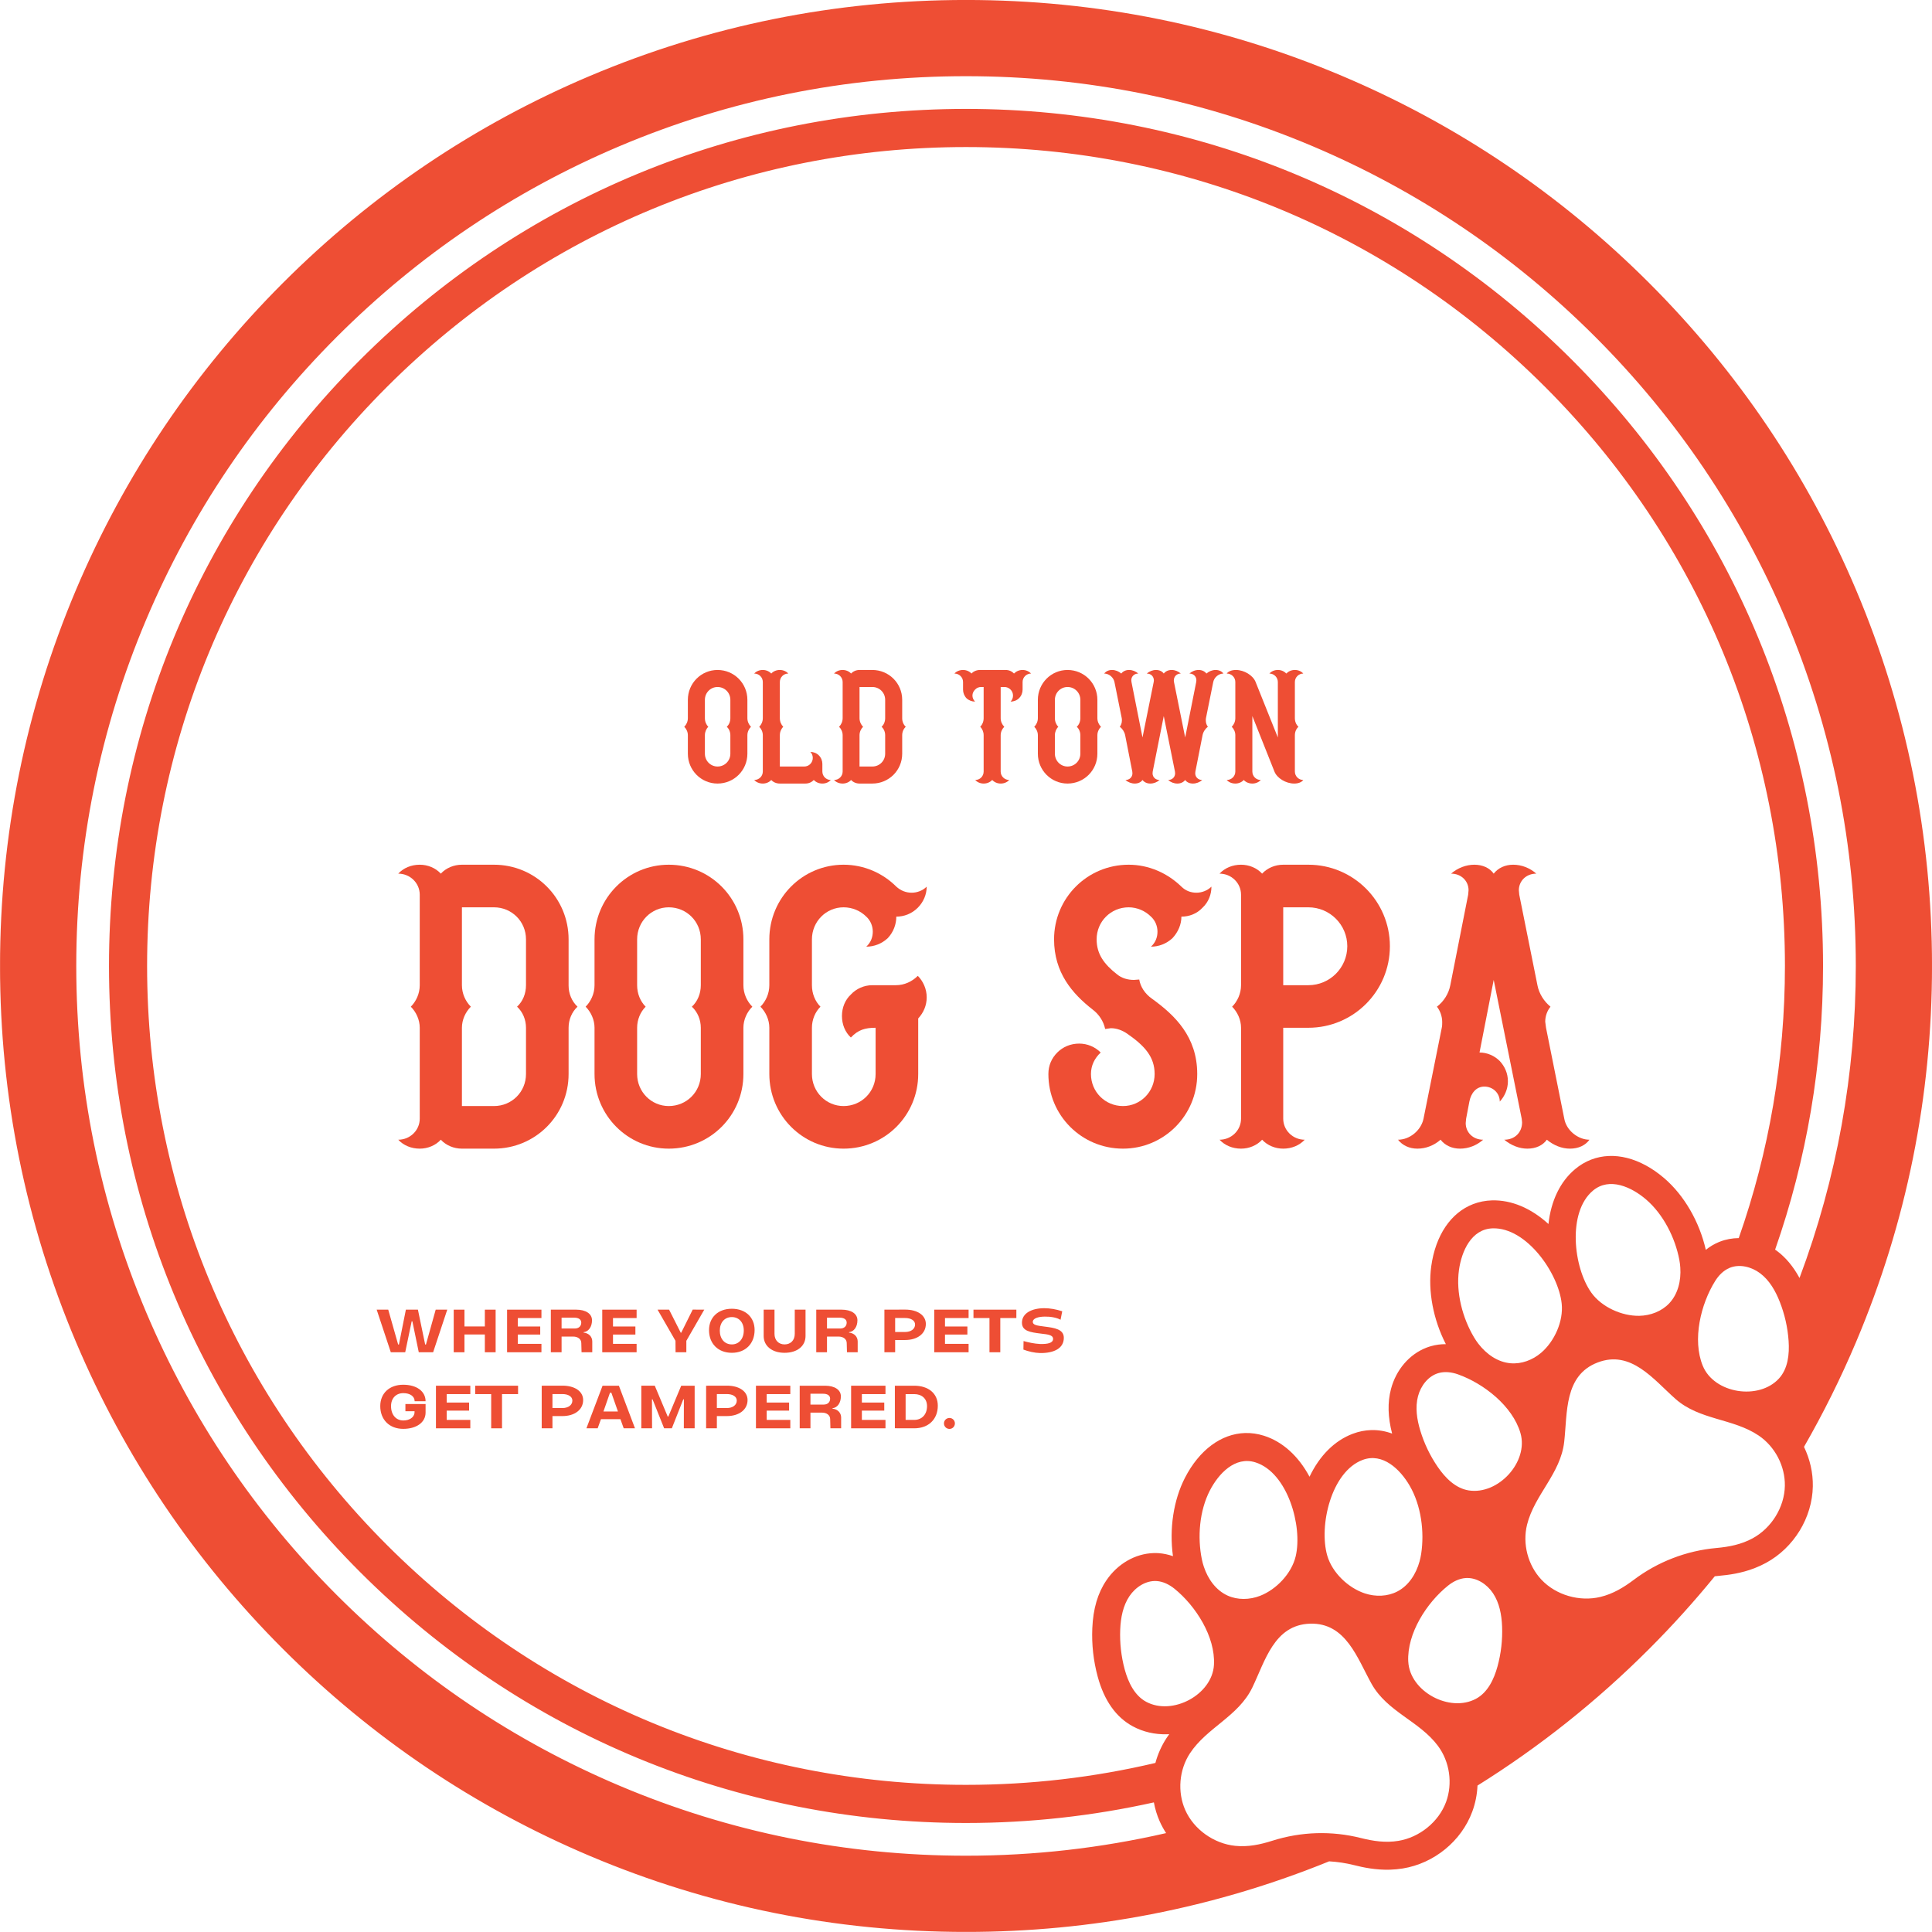<svg xmlns="http://www.w3.org/2000/svg" xmlns:xlink="http://www.w3.org/1999/xlink" zoomAndPan="magnify" preserveAspectRatio="xMidYMid meet" version="1.0" viewBox="40.5 48.43 285.76 285.75"><defs><g/><clipPath id="id1"><path d="M 40.508 48.426 L 326.258 48.426 L 326.258 334.176 L 40.508 334.176 Z M 40.508 48.426 " clip-rule="nonzero"/></clipPath></defs><g clip-path="url(#id1)"><path fill="#ee4e34" d="M 326.262 191.301 C 326.262 172.016 322.484 153.305 315.031 135.688 C 307.836 118.672 297.535 103.391 284.414 90.273 C 271.293 77.152 256.016 66.852 239 59.656 C 221.383 52.203 202.668 48.426 183.383 48.426 C 164.098 48.426 145.387 52.203 127.766 59.656 C 110.754 66.852 95.473 77.152 82.355 90.273 C 69.234 103.391 58.934 118.672 51.734 135.688 C 44.285 153.305 40.504 172.016 40.504 191.301 C 40.504 210.59 44.285 229.301 51.734 246.918 C 58.934 263.934 69.234 279.215 82.355 292.332 C 95.473 305.453 110.754 315.754 127.766 322.949 C 145.387 330.402 164.098 334.18 183.383 334.18 C 201.977 334.18 220.035 330.668 237.094 323.738 C 238.344 323.812 239.578 323.996 240.789 324.301 C 242.156 324.648 244 325.035 246.109 324.973 C 246.746 324.953 247.379 324.891 247.988 324.793 C 252.621 324.039 256.652 320.742 258.258 316.398 C 258.723 315.152 258.977 313.844 259.035 312.531 C 268.188 306.816 276.68 300.07 284.414 292.332 C 287.852 288.895 291.09 285.305 294.133 281.574 C 294.34 281.551 294.551 281.527 294.758 281.508 C 296.164 281.383 298.031 281.141 300 280.383 C 300.594 280.152 301.172 279.887 301.715 279.59 C 305.836 277.348 308.551 272.906 308.633 268.273 C 308.668 266.238 308.199 264.234 307.328 262.434 C 310.195 257.441 312.77 252.266 315.031 246.918 C 322.484 229.301 326.262 210.59 326.262 191.301 Z M 213.047 305.496 C 212.297 306.637 211.746 307.887 211.395 309.184 C 202.324 311.324 192.938 312.426 183.383 312.426 C 151.031 312.426 120.613 299.828 97.734 276.949 C 74.859 254.074 62.258 223.656 62.258 191.301 C 62.258 158.949 74.859 128.531 97.734 105.656 C 120.613 82.777 151.031 70.18 183.383 70.18 C 215.738 70.18 246.152 82.777 269.031 105.656 C 291.91 128.531 304.508 158.949 304.508 191.301 C 304.508 205.23 302.16 218.793 297.676 231.555 C 296.73 231.566 295.797 231.73 294.922 232.07 C 294.844 232.098 294.766 232.129 294.688 232.164 C 294.016 232.445 293.387 232.824 292.805 233.293 C 291.863 229.133 289.594 225.211 286.645 222.688 C 283.113 219.664 279.172 218.668 275.84 219.949 C 274.992 220.277 274.199 220.746 273.477 221.352 C 271.273 223.188 269.906 226.031 269.531 229.473 C 266.965 227.125 264.047 225.895 261.168 225.977 C 260.199 226.008 259.266 226.191 258.391 226.527 C 255.09 227.797 252.832 231.145 252.195 235.711 C 251.684 239.387 252.488 243.609 254.355 247.242 C 253.613 247.238 252.891 247.332 252.199 247.527 C 251.961 247.59 251.723 247.668 251.492 247.758 C 248.957 248.734 246.992 251.023 246.238 253.883 C 245.715 255.871 245.773 258.035 246.406 260.469 C 245.402 260.102 244.355 259.918 243.293 259.953 C 242.387 259.98 241.48 260.16 240.598 260.492 C 237.91 261.496 235.68 263.727 234.191 266.852 C 232.547 263.785 230.199 261.66 227.453 260.789 C 226.527 260.496 225.586 260.359 224.652 260.387 C 221.113 260.496 217.875 262.91 215.766 267.008 C 214.07 270.305 213.43 274.555 213.992 278.602 C 213.293 278.355 212.578 278.207 211.863 278.156 C 211.617 278.141 211.367 278.137 211.117 278.145 C 208.402 278.227 205.793 279.738 204.137 282.188 C 202.863 284.07 202.184 286.383 202.062 289.254 C 201.957 291.676 202.227 294.09 202.863 296.43 C 203.82 299.957 205.566 302.43 208.059 303.773 C 209.574 304.594 211.328 304.996 213.125 304.941 C 213.23 304.941 213.332 304.934 213.438 304.93 C 213.301 305.117 213.172 305.305 213.047 305.496 Z M 287.395 241.203 C 286.273 242.391 284.621 243.02 282.965 243.051 C 280.391 243.098 277.398 241.766 275.871 239.625 C 273.223 235.914 272.297 227.719 276.125 224.523 C 278.559 222.496 281.82 224.004 283.957 225.832 C 286.527 228.031 288.277 231.523 288.891 234.785 C 288.957 235.152 289.008 235.531 289.031 235.906 C 289.164 237.84 288.695 239.82 287.395 241.203 Z M 268.449 248.516 C 267.191 249.59 265.535 250.215 263.906 250.066 C 262.016 249.898 260.355 248.723 259.172 247.191 C 258.941 246.891 258.727 246.578 258.535 246.254 C 256.832 243.41 255.824 239.629 256.293 236.281 C 256.68 233.496 258.125 230.203 261.289 230.113 C 266.273 229.965 271.012 236.715 271.488 241.246 C 271.766 243.863 270.41 246.844 268.449 248.516 Z M 249.008 268.188 C 250.707 271.109 251.203 274.988 250.703 278.266 C 250.645 278.637 250.566 279.008 250.465 279.375 C 249.949 281.242 248.855 282.957 247.168 283.828 C 245.719 284.578 243.949 284.629 242.375 284.109 C 239.93 283.305 237.551 281.055 236.816 278.527 C 235.543 274.152 237.379 266.113 242.047 264.363 C 245.016 263.254 247.598 265.754 249.008 268.188 Z M 218.555 280.148 C 218.434 279.789 218.336 279.422 218.262 279.051 C 217.598 275.805 217.895 271.906 219.445 268.898 C 220.73 266.398 223.184 263.77 226.199 264.73 C 230.953 266.238 233.195 274.176 232.145 278.613 C 231.539 281.172 229.273 283.539 226.871 284.469 C 225.328 285.066 223.559 285.105 222.07 284.43 C 220.344 283.645 219.164 281.988 218.555 280.148 Z M 220.055 294.656 C 220.055 294.664 220.055 294.668 220.055 294.672 C 219.812 299.09 213.918 302.242 210.023 300.137 C 208.293 299.199 207.371 297.246 206.852 295.348 C 206.332 293.422 206.109 291.422 206.191 289.43 C 206.266 287.707 206.594 285.934 207.562 284.504 C 208.441 283.203 209.965 282.176 211.586 282.281 C 212.551 282.348 213.457 282.809 214.211 283.414 C 217.352 285.949 220.273 290.508 220.055 294.656 Z M 254.383 314.965 C 253.285 317.93 250.441 320.203 247.324 320.711 C 245.438 321.02 243.609 320.75 241.801 320.293 C 239.637 319.746 237.426 319.508 235.215 319.574 C 233.008 319.645 230.812 320.016 228.688 320.691 C 226.91 321.258 225.102 321.641 223.199 321.445 C 220.059 321.129 217.082 319.031 215.805 316.141 C 214.629 313.469 214.898 310.207 216.5 307.766 C 219.016 303.938 223.664 302.309 225.73 298.031 C 227.621 294.117 228.957 288.75 234.273 288.586 C 239.586 288.426 241.25 293.699 243.371 297.492 C 245.695 301.637 250.434 302.98 253.176 306.648 C 254.926 308.988 255.395 312.227 254.383 314.965 Z M 261.992 294.914 C 261.473 296.812 260.543 298.766 258.809 299.695 C 254.906 301.785 249.023 298.617 248.797 294.199 C 248.797 294.191 248.797 294.188 248.793 294.184 C 248.59 290.035 251.523 285.484 254.676 282.961 C 255.43 282.355 256.34 281.898 257.305 281.836 C 258.926 281.734 260.445 282.766 261.32 284.07 C 262.281 285.504 262.605 287.277 262.672 289 C 262.75 290.992 262.52 292.992 261.992 294.914 Z M 257.73 268.875 C 255.789 268.566 254.27 267.027 253.156 265.402 C 252.027 263.762 251.156 261.945 250.578 260.039 C 250.074 258.387 249.797 256.605 250.238 254.938 C 250.637 253.418 251.738 251.945 253.301 251.512 C 254.234 251.254 255.242 251.387 256.152 251.711 C 259.957 253.062 264.223 256.398 265.387 260.387 C 265.387 260.395 265.391 260.398 265.391 260.402 C 266.621 264.652 262.105 269.574 257.73 268.875 Z M 299.738 275.957 C 298.059 276.871 296.246 277.223 294.387 277.391 C 292.164 277.59 289.996 278.098 287.938 278.891 C 285.875 279.684 283.926 280.762 282.145 282.105 C 280.652 283.227 279.074 284.184 277.215 284.629 C 274.145 285.371 270.645 284.375 268.48 282.066 C 266.484 279.938 265.664 276.77 266.367 273.934 C 267.477 269.492 271.324 266.414 271.859 261.695 C 272.348 257.375 271.832 251.867 276.797 249.957 C 281.758 248.047 285.07 252.477 288.328 255.352 C 291.891 258.496 296.809 258.199 300.609 260.75 C 303.035 262.379 304.551 265.281 304.496 268.199 C 304.441 271.363 302.512 274.449 299.738 275.957 Z M 303.625 252.324 C 300.633 255.59 294.035 254.543 292.359 250.449 C 292.355 250.445 292.355 250.441 292.352 250.438 C 290.785 246.59 292.051 241.324 294.191 237.898 C 294.703 237.078 295.41 236.348 296.301 235.969 C 297.797 235.336 299.57 235.809 300.828 236.75 C 302.211 237.785 303.102 239.352 303.734 240.957 C 304.469 242.809 304.914 244.773 305.051 246.762 C 305.188 248.727 304.953 250.875 303.625 252.324 Z M 306.664 237.457 C 305.75 235.766 304.645 234.438 303.309 233.438 C 303.227 233.379 303.141 233.32 303.055 233.262 C 307.711 219.957 310.145 205.816 310.145 191.301 C 310.145 157.441 296.961 125.609 273.02 101.668 C 249.074 77.727 217.242 64.539 183.383 64.539 C 149.523 64.539 117.691 77.727 93.75 101.668 C 69.809 125.609 56.621 157.441 56.621 191.301 C 56.621 225.16 69.809 256.996 93.75 280.938 C 117.691 304.879 149.523 318.066 183.383 318.066 C 192.848 318.066 202.148 317.027 211.168 315.02 C 211.344 315.973 211.625 316.91 212.023 317.809 C 212.293 318.422 212.617 319.004 212.977 319.562 C 203.344 321.777 193.449 322.906 183.383 322.906 C 165.613 322.906 148.379 319.426 132.16 312.566 C 116.488 305.938 102.414 296.449 90.324 284.359 C 78.238 272.273 68.75 258.199 62.121 242.527 C 55.258 226.305 51.781 209.07 51.781 191.301 C 51.781 173.535 55.258 156.301 62.121 140.078 C 68.75 124.406 78.238 110.332 90.324 98.246 C 102.414 86.156 116.488 76.668 132.16 70.039 C 148.379 63.18 165.613 59.699 183.383 59.699 C 201.152 59.699 218.387 63.18 234.609 70.039 C 250.277 76.668 264.352 86.156 276.441 98.246 C 288.527 110.332 298.02 124.406 304.648 140.078 C 311.508 156.301 314.988 173.535 314.988 191.301 C 314.988 207.23 312.184 222.73 306.664 237.457 Z M 306.664 237.457 " fill-opacity="1" fill-rule="nonzero"/></g><g fill="#ee4e34" fill-opacity="1"><g transform="translate(96.123, 248.44)"><g><path d="M 2.18 0 L 4.312 0 L 5.266 -4.57 L 5.371 -4.57 L 6.316 0 L 8.441 0 L 10.531 -6.301 L 8.82 -6.301 L 7.379 -1.145 L 7.262 -1.145 L 6.191 -6.301 L 4.41 -6.301 L 3.383 -1.145 L 3.266 -1.145 L 1.801 -6.301 L 0.09 -6.301 Z M 2.18 0 "/></g></g></g><g fill="#ee4e34" fill-opacity="1"><g transform="translate(106.761, 248.44)"><g><path d="M 7.047 -6.301 L 5.453 -6.301 L 5.453 -3.816 L 2.438 -3.816 L 2.438 -6.301 L 0.848 -6.301 L 0.848 0 L 2.438 0 L 2.438 -2.629 L 5.453 -2.629 L 5.453 0 L 7.047 0 Z M 7.047 -6.301 "/></g></g></g><g fill="#ee4e34" fill-opacity="1"><g transform="translate(114.654, 248.44)"><g><path d="M 2.438 -5.059 L 5.93 -5.059 L 5.93 -6.301 L 0.848 -6.301 L 0.848 0 L 5.93 0 L 5.93 -1.242 L 2.438 -1.242 L 2.438 -2.617 L 5.75 -2.617 L 5.75 -3.809 L 2.438 -3.809 Z M 2.438 -5.059 "/></g></g></g><g fill="#ee4e34" fill-opacity="1"><g transform="translate(121.125, 248.44)"><g><path d="M 5.695 -2.906 L 5.695 -2.969 C 6.418 -3.051 6.938 -3.742 6.938 -4.727 C 6.938 -5.707 6.004 -6.301 4.598 -6.301 L 0.848 -6.301 L 0.848 0 L 2.438 0 L 2.438 -2.32 L 4.141 -2.32 C 4.867 -2.32 5.355 -1.926 5.355 -1.352 L 5.391 0 L 6.977 0 L 6.977 -1.594 C 6.977 -2.312 6.445 -2.836 5.695 -2.906 Z M 4.402 -3.512 L 2.438 -3.512 L 2.438 -5.113 L 4.328 -5.113 C 4.941 -5.113 5.348 -4.859 5.348 -4.383 C 5.348 -3.852 4.969 -3.512 4.402 -3.512 Z M 4.402 -3.512 "/></g></g></g><g fill="#ee4e34" fill-opacity="1"><g transform="translate(128.73, 248.44)"><g><path d="M 2.438 -5.059 L 5.93 -5.059 L 5.93 -6.301 L 0.848 -6.301 L 0.848 0 L 5.93 0 L 5.93 -1.242 L 2.438 -1.242 L 2.438 -2.617 L 5.75 -2.617 L 5.75 -3.809 L 2.438 -3.809 Z M 2.438 -5.059 "/></g></g></g><g fill="#ee4e34" fill-opacity="1"><g transform="translate(135.201, 248.44)"><g/></g></g><g fill="#ee4e34" fill-opacity="1"><g transform="translate(137.676, 248.44)"><g><path d="M 6.992 -6.301 L 5.281 -6.309 L 3.582 -2.891 L 3.512 -2.891 L 1.789 -6.301 L 0.082 -6.301 L 2.734 -1.691 L 2.746 0 L 4.34 0 L 4.34 -1.691 Z M 6.992 -6.301 "/></g></g></g><g fill="#ee4e34" fill-opacity="1"><g transform="translate(144.75, 248.44)"><g><path d="M 3.996 0.082 C 6.012 0.082 7.363 -1.27 7.363 -3.293 C 7.363 -5.176 6.012 -6.434 3.996 -6.434 C 1.973 -6.434 0.621 -5.164 0.621 -3.266 C 0.621 -1.262 1.973 0.082 3.996 0.082 Z M 3.996 -1.16 C 2.926 -1.16 2.215 -1.98 2.215 -3.195 C 2.215 -4.402 2.926 -5.203 3.996 -5.203 C 5.051 -5.203 5.762 -4.41 5.762 -3.223 C 5.762 -1.988 5.051 -1.16 3.996 -1.16 Z M 3.996 -1.16 "/></g></g></g><g fill="#ee4e34" fill-opacity="1"><g transform="translate(152.724, 248.44)"><g><path d="M 3.824 0.082 C 5.688 0.082 6.922 -0.918 6.922 -2.402 L 6.922 -6.301 L 5.328 -6.301 L 5.328 -2.719 C 5.328 -1.781 4.727 -1.16 3.824 -1.16 C 2.934 -1.16 2.332 -1.781 2.332 -2.719 L 2.332 -6.301 L 0.73 -6.301 L 0.73 -2.402 C 0.73 -0.918 1.973 0.082 3.824 0.082 Z M 3.824 0.082 "/></g></g></g><g fill="#ee4e34" fill-opacity="1"><g transform="translate(160.383, 248.44)"><g><path d="M 5.695 -2.906 L 5.695 -2.969 C 6.418 -3.051 6.938 -3.742 6.938 -4.727 C 6.938 -5.707 6.004 -6.301 4.598 -6.301 L 0.848 -6.301 L 0.848 0 L 2.438 0 L 2.438 -2.32 L 4.141 -2.32 C 4.867 -2.32 5.355 -1.926 5.355 -1.352 L 5.391 0 L 6.977 0 L 6.977 -1.594 C 6.977 -2.312 6.445 -2.836 5.695 -2.906 Z M 4.402 -3.512 L 2.438 -3.512 L 2.438 -5.113 L 4.328 -5.113 C 4.941 -5.113 5.348 -4.859 5.348 -4.383 C 5.348 -3.852 4.969 -3.512 4.402 -3.512 Z M 4.402 -3.512 "/></g></g></g><g fill="#ee4e34" fill-opacity="1"><g transform="translate(167.988, 248.44)"><g/></g></g><g fill="#ee4e34" fill-opacity="1"><g transform="translate(170.463, 248.44)"><g><path d="M 3.898 -6.309 L 0.848 -6.301 L 0.848 0 L 2.438 0 L 2.438 -1.809 L 3.898 -1.809 C 5.742 -1.809 6.977 -2.762 6.977 -4.184 C 6.977 -5.465 5.742 -6.316 3.898 -6.309 Z M 5.383 -4.105 C 5.383 -3.445 4.789 -2.996 3.898 -2.996 L 2.438 -2.996 L 2.438 -5.066 L 3.898 -5.066 C 4.789 -5.066 5.383 -4.688 5.383 -4.105 Z M 5.383 -4.105 "/></g></g></g><g fill="#ee4e34" fill-opacity="1"><g transform="translate(177.834, 248.44)"><g><path d="M 2.438 -5.059 L 5.93 -5.059 L 5.93 -6.301 L 0.848 -6.301 L 0.848 0 L 5.93 0 L 5.93 -1.242 L 2.438 -1.242 L 2.438 -2.617 L 5.75 -2.617 L 5.75 -3.809 L 2.438 -3.809 Z M 2.438 -5.059 "/></g></g></g><g fill="#ee4e34" fill-opacity="1"><g transform="translate(184.305, 248.44)"><g><path d="M 6.523 -6.301 L 0.18 -6.301 L 0.18 -5.059 L 2.547 -5.059 L 2.547 0 L 4.148 0 L 4.148 -5.059 L 6.523 -5.059 Z M 6.523 -6.301 "/></g></g></g><g fill="#ee4e34" fill-opacity="1"><g transform="translate(191.001, 248.44)"><g><path d="M 4.004 -3.797 C 2.852 -3.941 2.258 -4.031 2.258 -4.5 C 2.258 -5.012 3.07 -5.266 4.016 -5.273 C 4.844 -5.293 5.797 -5.129 6.363 -4.805 L 6.613 -6.059 C 5.707 -6.363 4.777 -6.516 3.941 -6.516 C 2.043 -6.508 0.656 -5.742 0.656 -4.375 C 0.656 -3.121 1.891 -2.953 3.5 -2.754 C 4.527 -2.637 5.258 -2.547 5.258 -1.98 C 5.258 -1.367 4.48 -1.188 3.312 -1.223 C 2.492 -1.262 1.609 -1.457 0.891 -1.656 L 0.871 -0.395 C 1.602 -0.117 2.512 0.098 3.34 0.117 C 5.355 0.145 6.848 -0.559 6.848 -2.133 C 6.848 -3.402 5.5 -3.609 4.004 -3.797 Z M 4.004 -3.797 "/></g></g></g><g fill="#ee4e34" fill-opacity="1"><g transform="translate(96.123, 259.69)"><g><path d="M 7.324 -3.59 L 4.34 -3.59 L 4.34 -2.527 L 5.695 -2.527 L 5.68 -2.215 C 5.562 -1.586 4.922 -1.16 4.031 -1.16 C 2.941 -1.16 2.215 -2.008 2.215 -3.285 C 2.215 -4.438 2.941 -5.203 4.031 -5.203 C 5.031 -5.203 5.707 -4.727 5.707 -4.004 L 7.324 -4.004 C 7.324 -5.473 6.004 -6.445 4.016 -6.445 C 1.98 -6.445 0.621 -5.184 0.621 -3.285 C 0.621 -1.27 1.98 0.082 4.016 0.082 C 5.992 0.082 7.316 -0.883 7.324 -2.312 Z M 7.324 -3.59 "/></g></g></g><g fill="#ee4e34" fill-opacity="1"><g transform="translate(104.133, 259.69)"><g><path d="M 2.438 -5.059 L 5.93 -5.059 L 5.93 -6.301 L 0.848 -6.301 L 0.848 0 L 5.93 0 L 5.93 -1.242 L 2.438 -1.242 L 2.438 -2.617 L 5.75 -2.617 L 5.75 -3.809 L 2.438 -3.809 Z M 2.438 -5.059 "/></g></g></g><g fill="#ee4e34" fill-opacity="1"><g transform="translate(110.604, 259.69)"><g><path d="M 6.523 -6.301 L 0.18 -6.301 L 0.18 -5.059 L 2.547 -5.059 L 2.547 0 L 4.148 0 L 4.148 -5.059 L 6.523 -5.059 Z M 6.523 -6.301 "/></g></g></g><g fill="#ee4e34" fill-opacity="1"><g transform="translate(117.3, 259.69)"><g/></g></g><g fill="#ee4e34" fill-opacity="1"><g transform="translate(119.775, 259.69)"><g><path d="M 3.898 -6.309 L 0.848 -6.301 L 0.848 0 L 2.438 0 L 2.438 -1.809 L 3.898 -1.809 C 5.742 -1.809 6.977 -2.762 6.977 -4.184 C 6.977 -5.465 5.742 -6.316 3.898 -6.309 Z M 5.383 -4.105 C 5.383 -3.445 4.789 -2.996 3.898 -2.996 L 2.438 -2.996 L 2.438 -5.066 L 3.898 -5.066 C 4.789 -5.066 5.383 -4.688 5.383 -4.105 Z M 5.383 -4.105 "/></g></g></g><g fill="#ee4e34" fill-opacity="1"><g transform="translate(127.146, 259.69)"><g><path d="M 7.273 0 L 4.895 -6.301 L 2.477 -6.301 L 0.09 0 L 1.754 0 L 2.242 -1.352 L 5.121 -1.352 L 5.605 0 Z M 4.754 -2.484 L 2.609 -2.484 L 3.574 -5.258 L 3.781 -5.258 Z M 4.754 -2.484 "/></g></g></g><g fill="#ee4e34" fill-opacity="1"><g transform="translate(134.508, 259.69)"><g><path d="M 0.848 0 L 2.438 0 L 2.422 -4.285 L 2.512 -4.285 L 4.223 0 L 5.363 0 L 7.055 -4.285 L 7.145 -4.285 L 7.137 0 L 8.738 0 L 8.738 -6.301 L 6.75 -6.301 L 4.844 -1.738 L 4.754 -1.738 L 2.836 -6.309 L 0.848 -6.309 Z M 0.848 0 "/></g></g></g><g fill="#ee4e34" fill-opacity="1"><g transform="translate(144.093, 259.69)"><g><path d="M 3.898 -6.309 L 0.848 -6.301 L 0.848 0 L 2.438 0 L 2.438 -1.809 L 3.898 -1.809 C 5.742 -1.809 6.977 -2.762 6.977 -4.184 C 6.977 -5.465 5.742 -6.316 3.898 -6.309 Z M 5.383 -4.105 C 5.383 -3.445 4.789 -2.996 3.898 -2.996 L 2.438 -2.996 L 2.438 -5.066 L 3.898 -5.066 C 4.789 -5.066 5.383 -4.688 5.383 -4.105 Z M 5.383 -4.105 "/></g></g></g><g fill="#ee4e34" fill-opacity="1"><g transform="translate(151.464, 259.69)"><g><path d="M 2.438 -5.059 L 5.93 -5.059 L 5.93 -6.301 L 0.848 -6.301 L 0.848 0 L 5.93 0 L 5.93 -1.242 L 2.438 -1.242 L 2.438 -2.617 L 5.75 -2.617 L 5.75 -3.809 L 2.438 -3.809 Z M 2.438 -5.059 "/></g></g></g><g fill="#ee4e34" fill-opacity="1"><g transform="translate(157.935, 259.69)"><g><path d="M 5.695 -2.906 L 5.695 -2.969 C 6.418 -3.051 6.938 -3.742 6.938 -4.727 C 6.938 -5.707 6.004 -6.301 4.598 -6.301 L 0.848 -6.301 L 0.848 0 L 2.438 0 L 2.438 -2.32 L 4.141 -2.32 C 4.867 -2.32 5.355 -1.926 5.355 -1.352 L 5.391 0 L 6.977 0 L 6.977 -1.594 C 6.977 -2.312 6.445 -2.836 5.695 -2.906 Z M 4.402 -3.512 L 2.438 -3.512 L 2.438 -5.113 L 4.328 -5.113 C 4.941 -5.113 5.348 -4.859 5.348 -4.383 C 5.348 -3.852 4.969 -3.512 4.402 -3.512 Z M 4.402 -3.512 "/></g></g></g><g fill="#ee4e34" fill-opacity="1"><g transform="translate(165.54, 259.69)"><g><path d="M 2.438 -5.059 L 5.93 -5.059 L 5.93 -6.301 L 0.848 -6.301 L 0.848 0 L 5.93 0 L 5.93 -1.242 L 2.438 -1.242 L 2.438 -2.617 L 5.75 -2.617 L 5.75 -3.809 L 2.438 -3.809 Z M 2.438 -5.059 "/></g></g></g><g fill="#ee4e34" fill-opacity="1"><g transform="translate(172.011, 259.69)"><g><path d="M 3.707 -6.301 L 0.848 -6.301 L 0.848 -0.008 L 3.707 0 C 5.832 0 7.199 -1.34 7.199 -3.348 C 7.199 -5.156 5.812 -6.301 3.707 -6.301 Z M 3.707 -5.059 C 4.844 -5.059 5.605 -4.383 5.605 -3.277 C 5.605 -2.051 4.844 -1.242 3.707 -1.242 L 2.438 -1.242 L 2.438 -5.059 Z M 3.707 -5.059 "/></g></g></g><g fill="#ee4e34" fill-opacity="1"><g transform="translate(179.832, 259.69)"><g><path d="M 1.105 0.09 C 1.547 0.09 1.906 -0.27 1.906 -0.73 C 1.906 -1.172 1.547 -1.531 1.105 -1.531 C 0.648 -1.531 0.289 -1.172 0.289 -0.73 C 0.289 -0.27 0.648 0.09 1.105 0.09 Z M 1.105 0.09 "/></g></g></g><g fill="#ee4e34" fill-opacity="1"><g transform="translate(141.471, 164.325)"><g><path d="M 5.16 0 C 7.609 0 9.574 -1.969 9.574 -4.414 L 9.574 -7.152 C 9.574 -7.633 9.793 -8.09 10.105 -8.398 C 9.793 -8.711 9.574 -9.168 9.574 -9.672 L 9.574 -12.383 C 9.574 -14.832 7.609 -16.801 5.16 -16.801 C 2.734 -16.801 0.77 -14.832 0.77 -12.383 L 0.77 -9.672 C 0.77 -9.168 0.551 -8.711 0.238 -8.398 C 0.551 -8.09 0.77 -7.633 0.77 -7.152 L 0.77 -4.414 C 0.77 -1.969 2.734 0 5.16 0 Z M 5.16 -2.52 C 4.129 -2.52 3.289 -3.359 3.289 -4.414 L 3.289 -7.152 C 3.289 -7.633 3.48 -8.09 3.793 -8.398 C 3.48 -8.711 3.289 -9.168 3.289 -9.672 L 3.289 -12.383 C 3.289 -13.441 4.129 -14.281 5.16 -14.281 C 6.215 -14.281 7.055 -13.441 7.055 -12.383 L 7.055 -9.672 C 7.055 -9.168 6.863 -8.711 6.527 -8.398 C 6.863 -8.09 7.055 -7.633 7.055 -7.152 L 7.055 -4.414 C 7.055 -3.359 6.215 -2.52 5.16 -2.52 Z M 5.16 -2.52 "/></g></g></g><g fill="#ee4e34" fill-opacity="1"><g transform="translate(151.815, 164.325)"><g><path d="M 10.32 0 C 10.824 0 11.258 -0.191 11.566 -0.527 C 10.895 -0.527 10.32 -1.078 10.32 -1.777 L 10.32 -2.902 C 10.32 -3.359 10.152 -3.816 9.793 -4.176 C 9.457 -4.512 9 -4.68 8.543 -4.68 C 8.785 -4.441 8.902 -4.129 8.902 -3.793 C 8.902 -3.48 8.785 -3.145 8.543 -2.902 C 8.281 -2.641 7.969 -2.52 7.633 -2.52 L 4.031 -2.52 L 4.031 -7.152 C 4.031 -7.633 4.223 -8.09 4.535 -8.398 C 4.223 -8.711 4.031 -9.168 4.031 -9.672 L 4.031 -15.023 C 4.031 -15.719 4.586 -16.273 5.281 -16.273 C 4.969 -16.609 4.512 -16.801 4.031 -16.801 C 3.527 -16.801 3.07 -16.609 2.762 -16.273 C 2.449 -16.609 1.992 -16.801 1.512 -16.801 C 1.008 -16.801 0.551 -16.609 0.238 -16.273 C 0.938 -16.273 1.512 -15.719 1.512 -15.023 L 1.512 -9.672 C 1.512 -9.168 1.297 -8.711 0.984 -8.398 C 1.297 -8.09 1.512 -7.633 1.512 -7.152 L 1.512 -1.777 C 1.512 -1.078 0.938 -0.527 0.238 -0.527 C 0.551 -0.191 1.008 0 1.512 0 C 1.992 0 2.449 -0.191 2.762 -0.527 C 3.07 -0.191 3.527 0 4.031 0 L 7.801 0 C 8.305 0 8.734 -0.191 9.047 -0.527 C 9.383 -0.191 9.816 0 10.32 0 Z M 10.32 0 "/></g></g></g><g fill="#ee4e34" fill-opacity="1"><g transform="translate(163.623, 164.325)"><g><path d="M 5.902 0 C 8.352 0 10.32 -1.969 10.32 -4.414 L 10.32 -7.152 C 10.32 -7.633 10.512 -8.09 10.848 -8.398 C 10.512 -8.711 10.32 -9.168 10.32 -9.648 L 10.32 -12.383 C 10.32 -14.832 8.352 -16.801 5.902 -16.801 L 4.008 -16.801 C 3.527 -16.801 3.07 -16.609 2.762 -16.273 C 2.449 -16.609 1.992 -16.801 1.512 -16.801 C 1.008 -16.801 0.551 -16.609 0.238 -16.273 C 0.938 -16.273 1.512 -15.719 1.512 -15.023 L 1.512 -9.672 C 1.512 -9.168 1.297 -8.711 0.984 -8.398 C 1.297 -8.09 1.512 -7.633 1.512 -7.152 L 1.512 -1.777 C 1.512 -1.078 0.938 -0.527 0.238 -0.527 C 0.551 -0.191 1.008 0 1.512 0 C 1.992 0 2.449 -0.191 2.762 -0.527 C 3.07 -0.191 3.527 0 4.008 0 Z M 5.902 -2.52 L 4.008 -2.52 L 4.008 -7.152 C 4.008 -7.633 4.223 -8.09 4.535 -8.398 C 4.223 -8.711 4.008 -9.168 4.008 -9.672 L 4.008 -14.281 L 5.902 -14.281 C 6.961 -14.281 7.801 -13.441 7.801 -12.383 L 7.801 -9.672 C 7.801 -9.168 7.609 -8.711 7.273 -8.398 C 7.609 -8.09 7.801 -7.633 7.801 -7.152 L 7.801 -4.414 C 7.801 -3.359 6.961 -2.52 5.902 -2.52 Z M 5.902 -2.52 "/></g></g></g><g fill="#ee4e34" fill-opacity="1"><g transform="translate(174.711, 164.325)"><g/></g></g><g fill="#ee4e34" fill-opacity="1"><g transform="translate(181.431, 164.325)"><g><path d="M 7.078 0 C 7.586 0 8.016 -0.191 8.352 -0.527 C 7.656 -0.527 7.078 -1.078 7.078 -1.777 L 7.078 -7.152 C 7.078 -7.633 7.297 -8.09 7.609 -8.398 C 7.297 -8.711 7.078 -9.168 7.078 -9.672 L 7.078 -14.281 L 7.633 -14.281 C 7.969 -14.281 8.281 -14.16 8.543 -13.895 C 8.785 -13.656 8.902 -13.344 8.902 -13.008 C 8.902 -12.695 8.785 -12.359 8.543 -12.121 C 9 -12.121 9.457 -12.289 9.793 -12.625 C 10.152 -12.984 10.32 -13.441 10.32 -13.895 L 10.32 -15.023 C 10.32 -15.719 10.895 -16.273 11.566 -16.273 C 11.258 -16.609 10.801 -16.801 10.32 -16.801 C 9.816 -16.801 9.383 -16.609 9.047 -16.273 C 8.734 -16.609 8.305 -16.801 7.801 -16.801 L 4.031 -16.801 C 3.527 -16.801 3.07 -16.609 2.762 -16.273 C 2.449 -16.609 1.992 -16.801 1.512 -16.801 C 1.008 -16.801 0.551 -16.609 0.238 -16.273 C 0.938 -16.273 1.512 -15.719 1.512 -15.023 L 1.512 -13.895 C 1.512 -13.441 1.68 -12.984 2.016 -12.625 C 2.375 -12.289 2.832 -12.121 3.289 -12.121 C 3.047 -12.359 2.902 -12.695 2.902 -13.008 C 2.902 -13.344 3.047 -13.656 3.289 -13.895 C 3.527 -14.16 3.863 -14.281 4.176 -14.281 L 4.559 -14.281 L 4.559 -9.672 C 4.559 -9.168 4.367 -8.711 4.055 -8.398 C 4.367 -8.09 4.559 -7.633 4.559 -7.152 L 4.559 -1.777 C 4.559 -1.078 4.008 -0.527 3.312 -0.527 C 3.625 -0.191 4.078 0 4.559 0 C 5.062 0 5.496 -0.191 5.832 -0.527 C 6.145 -0.191 6.602 0 7.078 0 Z M 7.078 0 "/></g></g></g><g fill="#ee4e34" fill-opacity="1"><g transform="translate(193.239, 164.325)"><g><path d="M 5.16 0 C 7.609 0 9.574 -1.969 9.574 -4.414 L 9.574 -7.152 C 9.574 -7.633 9.793 -8.09 10.105 -8.398 C 9.793 -8.711 9.574 -9.168 9.574 -9.672 L 9.574 -12.383 C 9.574 -14.832 7.609 -16.801 5.16 -16.801 C 2.734 -16.801 0.77 -14.832 0.77 -12.383 L 0.77 -9.672 C 0.77 -9.168 0.551 -8.711 0.238 -8.398 C 0.551 -8.09 0.77 -7.633 0.77 -7.152 L 0.77 -4.414 C 0.77 -1.969 2.734 0 5.16 0 Z M 5.16 -2.52 C 4.129 -2.52 3.289 -3.359 3.289 -4.414 L 3.289 -7.152 C 3.289 -7.633 3.48 -8.09 3.793 -8.398 C 3.48 -8.711 3.289 -9.168 3.289 -9.672 L 3.289 -12.383 C 3.289 -13.441 4.129 -14.281 5.16 -14.281 C 6.215 -14.281 7.055 -13.441 7.055 -12.383 L 7.055 -9.672 C 7.055 -9.168 6.863 -8.711 6.527 -8.398 C 6.863 -8.09 7.055 -7.633 7.055 -7.152 L 7.055 -4.414 C 7.055 -3.359 6.215 -2.52 5.16 -2.52 Z M 5.16 -2.52 "/></g></g></g><g fill="#ee4e34" fill-opacity="1"><g transform="translate(203.583, 164.325)"><g><path d="M 13.367 0 C 13.848 0 14.352 -0.191 14.734 -0.527 C 14.137 -0.527 13.703 -0.961 13.703 -1.512 L 13.727 -1.777 L 14.785 -7.152 C 14.879 -7.633 15.168 -8.09 15.574 -8.398 C 15.383 -8.641 15.266 -8.977 15.266 -9.336 C 15.266 -9.434 15.266 -9.551 15.289 -9.672 L 16.367 -15.023 C 16.512 -15.719 17.184 -16.273 17.879 -16.273 C 17.617 -16.609 17.207 -16.801 16.727 -16.801 C 16.223 -16.801 15.742 -16.609 15.359 -16.273 C 15.098 -16.609 14.688 -16.801 14.207 -16.801 C 13.703 -16.801 13.223 -16.609 12.84 -16.273 C 13.441 -16.273 13.871 -15.84 13.871 -15.289 L 13.848 -15.023 L 12.215 -6.816 L 10.559 -15.023 L 10.535 -15.238 C 10.535 -15.84 10.969 -16.273 11.566 -16.273 C 11.184 -16.609 10.703 -16.801 10.223 -16.801 C 9.719 -16.801 9.312 -16.609 9.047 -16.273 C 8.809 -16.609 8.398 -16.801 7.895 -16.801 C 7.414 -16.801 6.938 -16.609 6.527 -16.273 C 7.152 -16.273 7.586 -15.84 7.586 -15.238 L 7.559 -15.023 L 5.902 -6.816 L 4.273 -15.023 L 4.246 -15.289 C 4.246 -15.84 4.68 -16.273 5.281 -16.273 C 4.895 -16.609 4.414 -16.801 3.91 -16.801 C 3.434 -16.801 3.023 -16.609 2.762 -16.273 C 2.375 -16.609 1.895 -16.801 1.391 -16.801 C 0.91 -16.801 0.504 -16.609 0.238 -16.273 C 0.938 -16.273 1.609 -15.719 1.754 -15.023 L 2.832 -9.672 C 2.855 -9.551 2.855 -9.434 2.855 -9.336 C 2.855 -8.977 2.734 -8.641 2.543 -8.398 C 2.953 -8.09 3.238 -7.633 3.336 -7.152 L 4.391 -1.777 L 4.414 -1.512 C 4.414 -0.961 3.984 -0.527 3.383 -0.527 C 3.77 -0.191 4.273 0 4.754 0 C 5.258 0 5.664 -0.191 5.902 -0.527 C 6.168 -0.191 6.574 0 7.055 0 C 7.559 0 8.039 -0.191 8.426 -0.527 C 7.824 -0.527 7.391 -0.961 7.391 -1.512 L 7.414 -1.777 L 9.047 -9.984 L 10.703 -1.777 L 10.727 -1.512 C 10.727 -0.961 10.297 -0.527 9.695 -0.527 C 10.078 -0.191 10.559 0 11.062 0 C 11.543 0 11.953 -0.191 12.215 -0.527 C 12.457 -0.191 12.863 0 13.367 0 Z M 13.367 0 "/></g></g></g><g fill="#ee4e34" fill-opacity="1"><g transform="translate(221.703, 164.325)"><g><path d="M 10.223 0 C 10.824 0 11.305 -0.191 11.566 -0.527 C 10.895 -0.527 10.32 -1.078 10.32 -1.777 L 10.32 -7.152 C 10.32 -7.633 10.512 -8.09 10.848 -8.398 C 10.512 -8.711 10.32 -9.168 10.32 -9.672 L 10.32 -15.023 C 10.32 -15.719 10.895 -16.273 11.566 -16.273 C 11.258 -16.609 10.824 -16.801 10.32 -16.801 C 9.816 -16.801 9.383 -16.609 9.047 -16.273 C 8.734 -16.609 8.305 -16.801 7.801 -16.801 C 7.297 -16.801 6.863 -16.609 6.551 -16.273 C 7.223 -16.273 7.801 -15.719 7.801 -15.023 L 7.801 -6.816 L 4.512 -15.023 C 4.129 -16.008 2.809 -16.801 1.609 -16.801 C 0.984 -16.801 0.504 -16.609 0.238 -16.273 C 0.938 -16.273 1.512 -15.719 1.512 -15.023 L 1.512 -9.672 C 1.512 -9.168 1.297 -8.711 0.984 -8.398 C 1.297 -8.09 1.512 -7.633 1.512 -7.152 L 1.512 -1.777 C 1.512 -1.078 0.938 -0.527 0.238 -0.527 C 0.551 -0.191 1.008 0 1.512 0 C 1.992 0 2.449 -0.191 2.762 -0.527 C 3.07 -0.191 3.527 0 4.031 0 C 4.512 0 4.969 -0.191 5.281 -0.527 C 4.586 -0.527 4.031 -1.078 4.031 -1.777 L 4.031 -9.984 L 7.297 -1.777 C 7.68 -0.793 9 0 10.223 0 Z M 10.223 0 "/></g></g></g><g fill="#ee4e34" fill-opacity="1"><g transform="translate(98.803, 218.325)"><g><path d="M 14.758 0 C 20.879 0 25.797 -4.918 25.797 -11.039 L 25.797 -17.879 C 25.797 -19.078 26.277 -20.219 27.117 -20.996 C 26.277 -21.777 25.797 -22.918 25.797 -24.117 L 25.797 -30.957 C 25.797 -37.074 20.879 -41.996 14.758 -41.996 L 10.02 -41.996 C 8.82 -41.996 7.68 -41.516 6.898 -40.676 C 6.121 -41.516 4.98 -41.996 3.781 -41.996 C 2.52 -41.996 1.379 -41.516 0.602 -40.676 C 2.34 -40.676 3.781 -39.297 3.781 -37.555 L 3.781 -24.176 C 3.781 -22.918 3.238 -21.777 2.461 -20.996 C 3.238 -20.219 3.781 -19.078 3.781 -17.879 L 3.781 -4.438 C 3.781 -2.699 2.34 -1.32 0.602 -1.32 C 1.379 -0.48 2.52 0 3.781 0 C 4.98 0 6.121 -0.48 6.898 -1.32 C 7.68 -0.48 8.82 0 10.02 0 Z M 14.758 -6.301 L 10.02 -6.301 L 10.02 -17.879 C 10.02 -19.078 10.559 -20.219 11.34 -20.996 C 10.559 -21.777 10.02 -22.918 10.02 -24.176 L 10.02 -35.695 L 14.758 -35.695 C 17.398 -35.695 19.496 -33.598 19.496 -30.957 L 19.496 -24.176 C 19.496 -22.918 19.02 -21.777 18.176 -20.996 C 19.02 -20.219 19.496 -19.078 19.496 -17.879 L 19.496 -11.039 C 19.496 -8.398 17.398 -6.301 14.758 -6.301 Z M 14.758 -6.301 "/></g></g></g><g fill="#ee4e34" fill-opacity="1"><g transform="translate(126.518, 218.325)"><g><path d="M 12.898 0 C 19.02 0 23.938 -4.918 23.938 -11.039 L 23.938 -17.879 C 23.938 -19.078 24.477 -20.219 25.258 -20.996 C 24.477 -21.777 23.938 -22.918 23.938 -24.176 L 23.938 -30.957 C 23.938 -37.074 19.02 -41.996 12.898 -41.996 C 6.84 -41.996 1.918 -37.074 1.918 -30.957 L 1.918 -24.176 C 1.918 -22.918 1.379 -21.777 0.602 -20.996 C 1.379 -20.219 1.918 -19.078 1.918 -17.879 L 1.918 -11.039 C 1.918 -4.918 6.84 0 12.898 0 Z M 12.898 -6.301 C 10.32 -6.301 8.219 -8.398 8.219 -11.039 L 8.219 -17.879 C 8.219 -19.078 8.699 -20.219 9.48 -20.996 C 8.699 -21.777 8.219 -22.918 8.219 -24.176 L 8.219 -30.957 C 8.219 -33.598 10.32 -35.695 12.898 -35.695 C 15.539 -35.695 17.637 -33.598 17.637 -30.957 L 17.637 -24.176 C 17.637 -22.918 17.156 -21.777 16.316 -20.996 C 17.156 -20.219 17.637 -19.078 17.637 -17.879 L 17.637 -11.039 C 17.637 -8.398 15.539 -6.301 12.898 -6.301 Z M 12.898 -6.301 "/></g></g></g><g fill="#ee4e34" fill-opacity="1"><g transform="translate(152.373, 218.325)"><g><path d="M 12.898 0 C 19.02 0 23.938 -4.918 23.938 -11.039 L 23.938 -19.258 C 24.719 -20.098 25.195 -21.176 25.195 -22.379 C 25.195 -23.637 24.656 -24.777 23.879 -25.559 C 23.039 -24.719 21.898 -24.176 20.637 -24.176 L 17.156 -24.176 C 15.898 -24.176 14.758 -23.637 13.977 -22.797 C 13.137 -22.016 12.66 -20.879 12.66 -19.617 C 12.66 -18.359 13.137 -17.219 13.977 -16.438 C 15.059 -17.578 16.078 -17.879 17.637 -17.879 L 17.637 -11.039 C 17.637 -8.398 15.539 -6.301 12.898 -6.301 C 10.32 -6.301 8.219 -8.398 8.219 -11.039 L 8.219 -17.879 C 8.219 -19.078 8.699 -20.219 9.48 -20.996 C 8.699 -21.777 8.219 -22.918 8.219 -24.176 L 8.219 -30.957 C 8.219 -33.598 10.32 -35.695 12.898 -35.695 C 14.219 -35.695 15.418 -35.156 16.258 -34.316 C 16.918 -33.715 17.219 -32.875 17.219 -32.098 C 17.219 -31.258 16.918 -30.477 16.258 -29.875 C 17.398 -29.875 18.539 -30.297 19.438 -31.137 C 20.277 -32.035 20.699 -33.176 20.699 -34.316 C 21.836 -34.316 22.977 -34.734 23.879 -35.637 C 24.719 -36.477 25.195 -37.617 25.195 -38.754 C 24.598 -38.156 23.758 -37.855 22.977 -37.855 C 22.137 -37.855 21.355 -38.156 20.699 -38.754 C 18.719 -40.734 15.957 -41.996 12.898 -41.996 C 6.84 -41.996 1.918 -37.074 1.918 -30.957 L 1.918 -24.176 C 1.918 -22.918 1.379 -21.777 0.602 -20.996 C 1.379 -20.219 1.918 -19.078 1.918 -17.879 L 1.918 -11.039 C 1.918 -4.918 6.84 0 12.898 0 Z M 12.898 0 "/></g></g></g><g fill="#ee4e34" fill-opacity="1"><g transform="translate(178.168, 218.325)"><g/></g></g><g fill="#ee4e34" fill-opacity="1"><g transform="translate(194.964, 218.325)"><g><path d="M 11.637 0 C 17.699 0 22.617 -4.918 22.617 -11.039 C 22.617 -16.559 19.316 -19.738 15.898 -22.195 C 14.879 -22.918 14.219 -23.938 14.039 -25.016 L 13.258 -24.957 C 12.359 -24.957 11.457 -25.195 10.738 -25.797 C 8.82 -27.297 7.738 -28.797 7.738 -30.957 C 7.738 -33.598 9.84 -35.695 12.477 -35.695 C 13.738 -35.695 14.938 -35.156 15.777 -34.316 C 16.438 -33.715 16.738 -32.875 16.738 -32.098 C 16.738 -31.258 16.438 -30.477 15.777 -29.875 C 16.918 -29.875 18.059 -30.297 18.957 -31.137 C 19.797 -32.035 20.277 -33.176 20.277 -34.316 C 21.418 -34.316 22.559 -34.734 23.398 -35.637 C 24.297 -36.477 24.719 -37.617 24.719 -38.754 C 24.117 -38.156 23.277 -37.855 22.496 -37.855 C 21.656 -37.855 20.879 -38.156 20.277 -38.754 C 18.238 -40.734 15.477 -41.996 12.477 -41.996 C 6.359 -41.996 1.441 -37.074 1.441 -30.957 C 1.441 -26.035 4.141 -22.918 7.141 -20.578 C 8.098 -19.859 8.758 -18.836 9 -17.699 L 9.84 -17.816 C 10.68 -17.816 11.52 -17.52 12.297 -16.977 C 14.879 -15.18 16.316 -13.559 16.316 -11.039 C 16.316 -8.398 14.219 -6.301 11.637 -6.301 C 9 -6.301 6.898 -8.398 6.898 -11.039 C 6.898 -12.297 7.438 -13.379 8.34 -14.219 C 7.5 -15.059 6.359 -15.539 5.16 -15.539 C 3.898 -15.539 2.758 -15.059 1.918 -14.219 C 1.078 -13.379 0.602 -12.297 0.602 -11.039 C 0.602 -4.918 5.52 0 11.637 0 Z M 11.637 0 "/></g></g></g><g fill="#ee4e34" fill-opacity="1"><g transform="translate(220.28, 218.325)"><g><path d="M 10.02 0 C 11.277 0 12.418 -0.48 13.199 -1.32 C 11.457 -1.32 10.02 -2.699 10.02 -4.438 L 10.02 -17.879 L 13.738 -17.879 C 20.398 -17.879 25.797 -23.277 25.797 -29.938 C 25.797 -36.594 20.398 -41.996 13.738 -41.996 L 10.02 -41.996 C 8.82 -41.996 7.68 -41.516 6.898 -40.676 C 6.121 -41.516 4.98 -41.996 3.781 -41.996 C 2.52 -41.996 1.379 -41.516 0.602 -40.676 C 2.34 -40.676 3.781 -39.297 3.781 -37.555 L 3.781 -24.176 C 3.781 -22.918 3.238 -21.777 2.461 -20.996 C 3.238 -20.219 3.781 -19.078 3.781 -17.879 L 3.781 -4.438 C 3.781 -2.699 2.34 -1.32 0.602 -1.32 C 1.379 -0.48 2.52 0 3.781 0 C 4.98 0 6.121 -0.48 6.898 -1.32 C 7.68 -0.48 8.82 0 10.02 0 Z M 13.738 -24.176 L 10.02 -24.176 L 10.02 -35.695 L 13.738 -35.695 C 16.918 -35.695 19.496 -33.117 19.496 -29.938 C 19.496 -26.758 16.918 -24.176 13.738 -24.176 Z M 13.738 -24.176 "/></g></g></g><g fill="#ee4e34" fill-opacity="1"><g transform="translate(246.674, 218.325)"><g><path d="M 26.035 0 C 27.297 0 28.316 -0.48 28.918 -1.32 C 27.238 -1.32 25.496 -2.699 25.195 -4.438 L 22.496 -17.879 L 22.379 -18.777 C 22.379 -19.617 22.676 -20.398 23.156 -20.996 C 22.195 -21.777 21.477 -22.918 21.238 -24.117 L 18.539 -37.555 L 18.477 -38.215 C 18.477 -39.594 19.559 -40.676 21.059 -40.676 C 20.098 -41.516 18.898 -41.996 17.637 -41.996 C 16.438 -41.996 15.418 -41.516 14.758 -40.676 C 14.16 -41.516 13.137 -41.996 11.879 -41.996 C 10.68 -41.996 9.418 -41.516 8.457 -40.676 C 9.957 -40.676 11.039 -39.594 11.039 -38.215 L 10.98 -37.555 L 8.34 -24.176 C 8.098 -22.918 7.379 -21.777 6.359 -20.996 C 6.84 -20.398 7.141 -19.559 7.141 -18.719 C 7.141 -18.418 7.141 -18.176 7.078 -17.879 L 4.379 -4.438 C 4.02 -2.699 2.34 -1.32 0.602 -1.32 C 1.262 -0.48 2.281 0 3.48 0 C 4.738 0 5.938 -0.48 6.898 -1.32 C 7.559 -0.48 8.578 0 9.777 0 C 11.039 0 12.238 -0.48 13.199 -1.32 C 11.699 -1.32 10.617 -2.398 10.617 -3.781 L 10.68 -4.438 L 11.16 -6.961 C 11.398 -8.219 12.18 -9.18 13.379 -9.18 C 14.637 -9.18 15.656 -8.219 15.656 -6.961 C 16.379 -7.738 16.859 -8.82 16.859 -9.957 C 16.859 -11.16 16.379 -12.18 15.656 -12.957 C 14.879 -13.738 13.797 -14.219 12.66 -14.219 L 14.758 -24.957 L 18.898 -4.438 L 18.957 -3.898 C 18.957 -2.398 17.879 -1.32 16.316 -1.32 C 17.336 -0.48 18.539 0 19.738 0 C 20.996 0 22.016 -0.48 22.617 -1.32 C 23.637 -0.48 24.836 0 26.035 0 Z M 26.035 0 "/></g></g></g></svg>